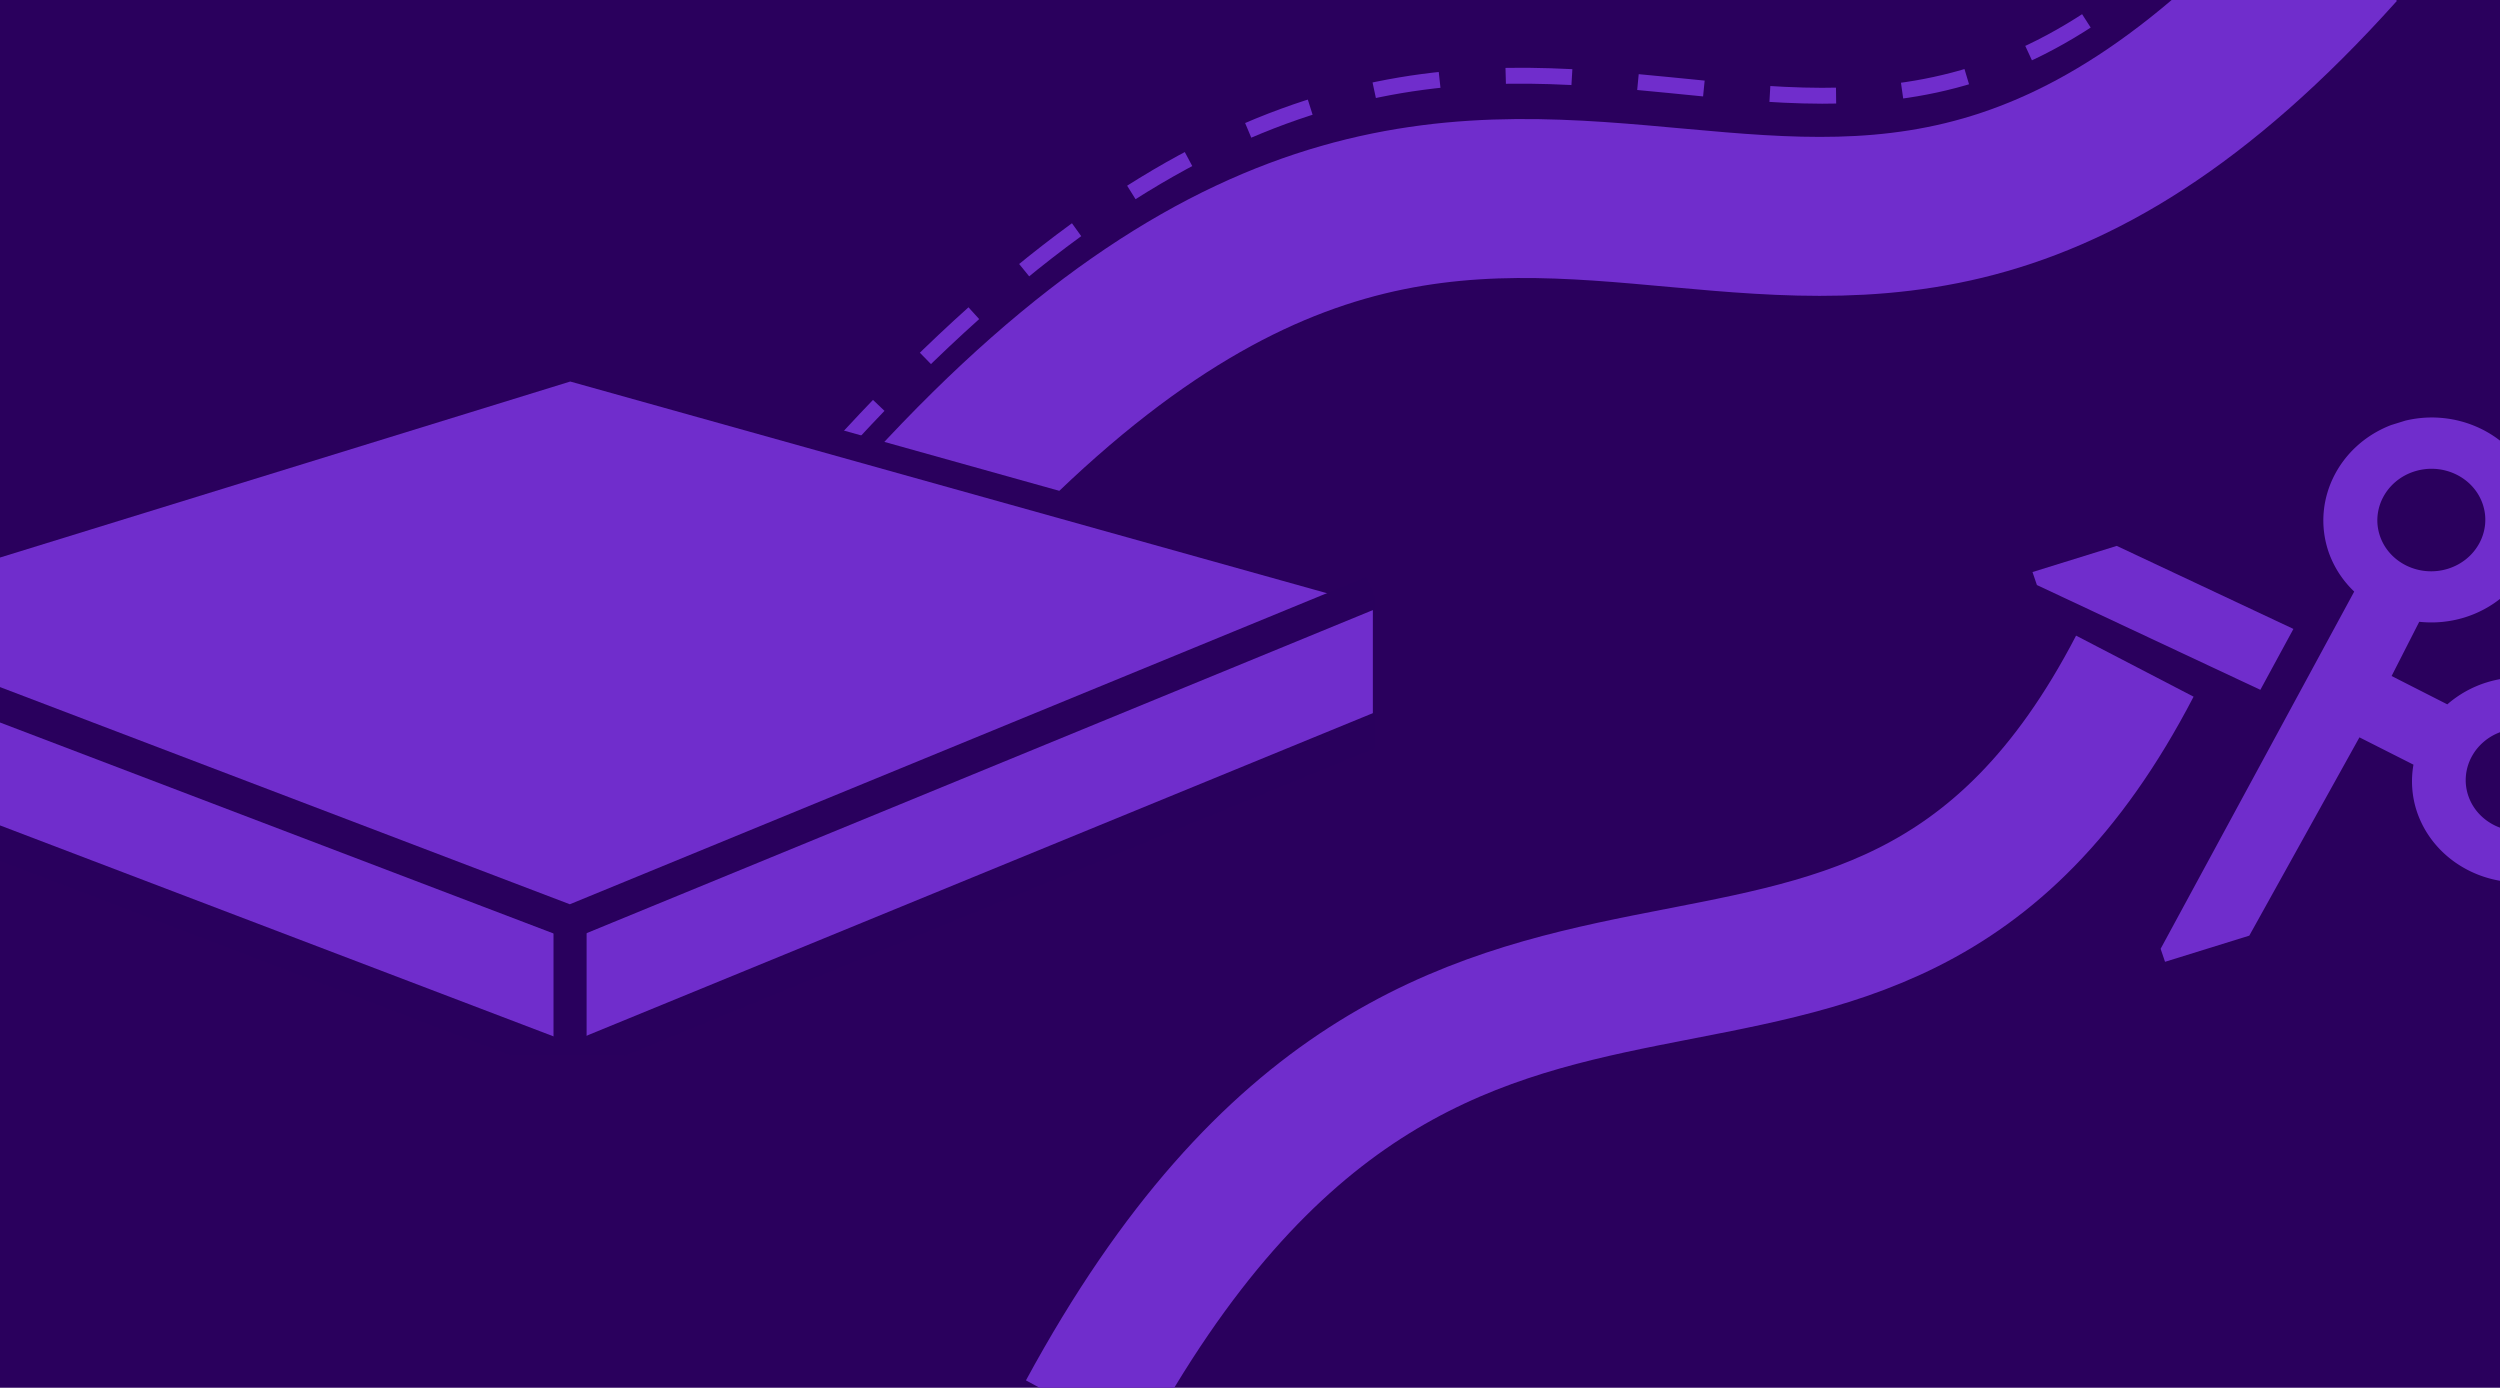 <svg xmlns="http://www.w3.org/2000/svg" xmlns:xlink="http://www.w3.org/1999/xlink" width="1888" height="1048" viewBox="0 0 1888 1048">
  <rect width="100%" height="100%" fill="#2a005d"/>
  <defs>
    <clipPath id="clip-path">
      <rect id="Rectangle_575" data-name="Rectangle 575" width="1888" height="1048" transform="translate(16 16)" fill="#fff" stroke="#707070" stroke-width="1"/>
    </clipPath>
    <clipPath id="clip-path-2">
      <rect id="Rectangle_54" data-name="Rectangle 54" width="1215.555" height="518.33" fill="none" stroke="#29005d" stroke-width="25"/>
    </clipPath>
    <clipPath id="clip-path-3">
      <path id="Path_533" data-name="Path 533" d="M0,0,379.572,4.992l4.953,362.96L4.953,362.96Z" transform="translate(0 0)" fill="#702dcc"/>
    </clipPath>
  </defs>
  <g id="Mask_Group_80" data-name="Mask Group 80" transform="translate(-16 -16)" clip-path="url(#clip-path)">
    <g id="Group_786" data-name="Group 786">
      <g id="Group_790" data-name="Group 790" transform="matrix(0.982, 0.191, -0.191, 0.982, 699.804, -286.548)">
        <path id="Path_534" data-name="Path 534" d="M0,523c462.811-615.4,683.264-39.018,1081.44-533.187" transform="translate(42.063 212.345) rotate(-8)" fill="none" stroke="#702dcc" stroke-width="120"/>
        <path id="Path_535" data-name="Path 535" d="M0,502.269C493.618-105.052,718.989,444.082,1050.12,0" transform="translate(0 146.148) rotate(-8)" fill="none" stroke="#702dcc" stroke-width="12" stroke-dasharray="50 50"/>
      </g>
      <g id="Group_788" data-name="Group 788" transform="translate(-161.724 293.706)">
        <g id="Group_786-2" data-name="Group 786" transform="translate(0.985 0)">
          <path id="Path_33" data-name="Path 33" d="M776.362,465.9v83.874l611.407-251.231V214.668Z" transform="translate(-174.249 -35.213)" fill="#702dcc"/>
          <path id="Path_34" data-name="Path 34" d="M613.637,470.634,1.247,237.226V321.1L613.637,554.508Z" transform="translate(-1.247 -39.949)" fill="#702dcc"/>
          <path id="Path_35" data-name="Path 35" d="M608.494,0,1.247,187.424,608.494,420.831,1214.766,169.6Z" transform="translate(-1.247 0)" fill="#702dcc" stroke="#2a005d" stroke-width="20"/>
        </g>
        <g id="Group_787" data-name="Group 787" transform="translate(0 1.333)">
          <g id="Group_29" data-name="Group 29" transform="translate(0 0)">
            <g id="Group_28" data-name="Group 28" clip-path="url(#clip-path-2)">
              <g id="Group_31" data-name="Group 31" transform="translate(0.977 168.179)">
                <path id="Path_31" data-name="Path 31" d="M1.246,232.34,608.5,463.791l606.28-249.124" transform="translate(-1.246 -214.668)" fill="none" stroke="#29005d" stroke-miterlimit="10" stroke-width="25"/>
                <path id="Path_32" data-name="Path 32" d="M1.246,336.065,608.5,567.516l621.759-255.083" transform="translate(-1.246 -213.926)" fill="none" stroke="#29005d" stroke-miterlimit="10" stroke-width="25"/>
                <line id="Line_12" data-name="Line 12" y2="104.79" transform="translate(607.255 249.123)" fill="none" stroke="#29005d" stroke-miterlimit="10" stroke-width="25"/>
              </g>
            </g>
          </g>
        </g>
      </g>
      <g id="Group_791" data-name="Group 791" transform="translate(196.093 -88)">
        <path id="Path_533-2" data-name="Path 533" d="M0,290.439C421.782-110.334,612.719,310.98,928.682,0" transform="translate(548.907 894.062) rotate(-18)" fill="none" stroke="#702dcc" stroke-width="100"/>
        <g id="Group_789" data-name="Group 789" transform="translate(1345.741 511.903) rotate(-18)">
          <g id="Group_558" data-name="Group 558" transform="translate(0 0)" clip-path="url(#clip-path-3)">
            <path id="Path_355" data-name="Path 355" d="M213.256,76.656C212.671,33.73,248.566-.583,293.44.007s81.719,35.86,82.3,78.785-35.31,77.238-80.183,76.648a85.406,85.406,0,0,1-33.487-7.46l-32.509,32.492,33.407,33.36a82.709,82.709,0,0,1,33.3-6.581c44.874.59,81.719,35.86,82.3,78.785s-35.31,77.238-80.183,76.648-81.719-35.86-82.3-78.785a72.622,72.622,0,0,1,8.489-34.647L192.157,217.02,66.761,333.738l-66.62-.876L0,322.5l222.418-211.4a75.635,75.635,0,0,1-9.162-34.439m121.866,1.6c-.292-21.424-18.756-39.1-41.152-39.393s-40.384,16.9-40.092,38.324,18.756,39.1,41.152,39.393,40.384-16.9,40.092-38.324M297.859,323.827c22.4.295,40.384-16.9,40.092-38.324s-18.756-39.1-41.152-39.393-40.384,16.9-40.092,38.324,18.756,39.1,41.152,39.393" transform="translate(5.309 3.745)" fill="#702dcc"/>
            <path id="Path_356" data-name="Path 356" d="M66.62.876,174.136,101.75l-37.957,36.021L.141,10.362,0,0Z" transform="translate(1.208 25.74)" fill="#702dcc"/>
          </g>
        </g>
      </g>
    </g>
  </g>
</svg>
